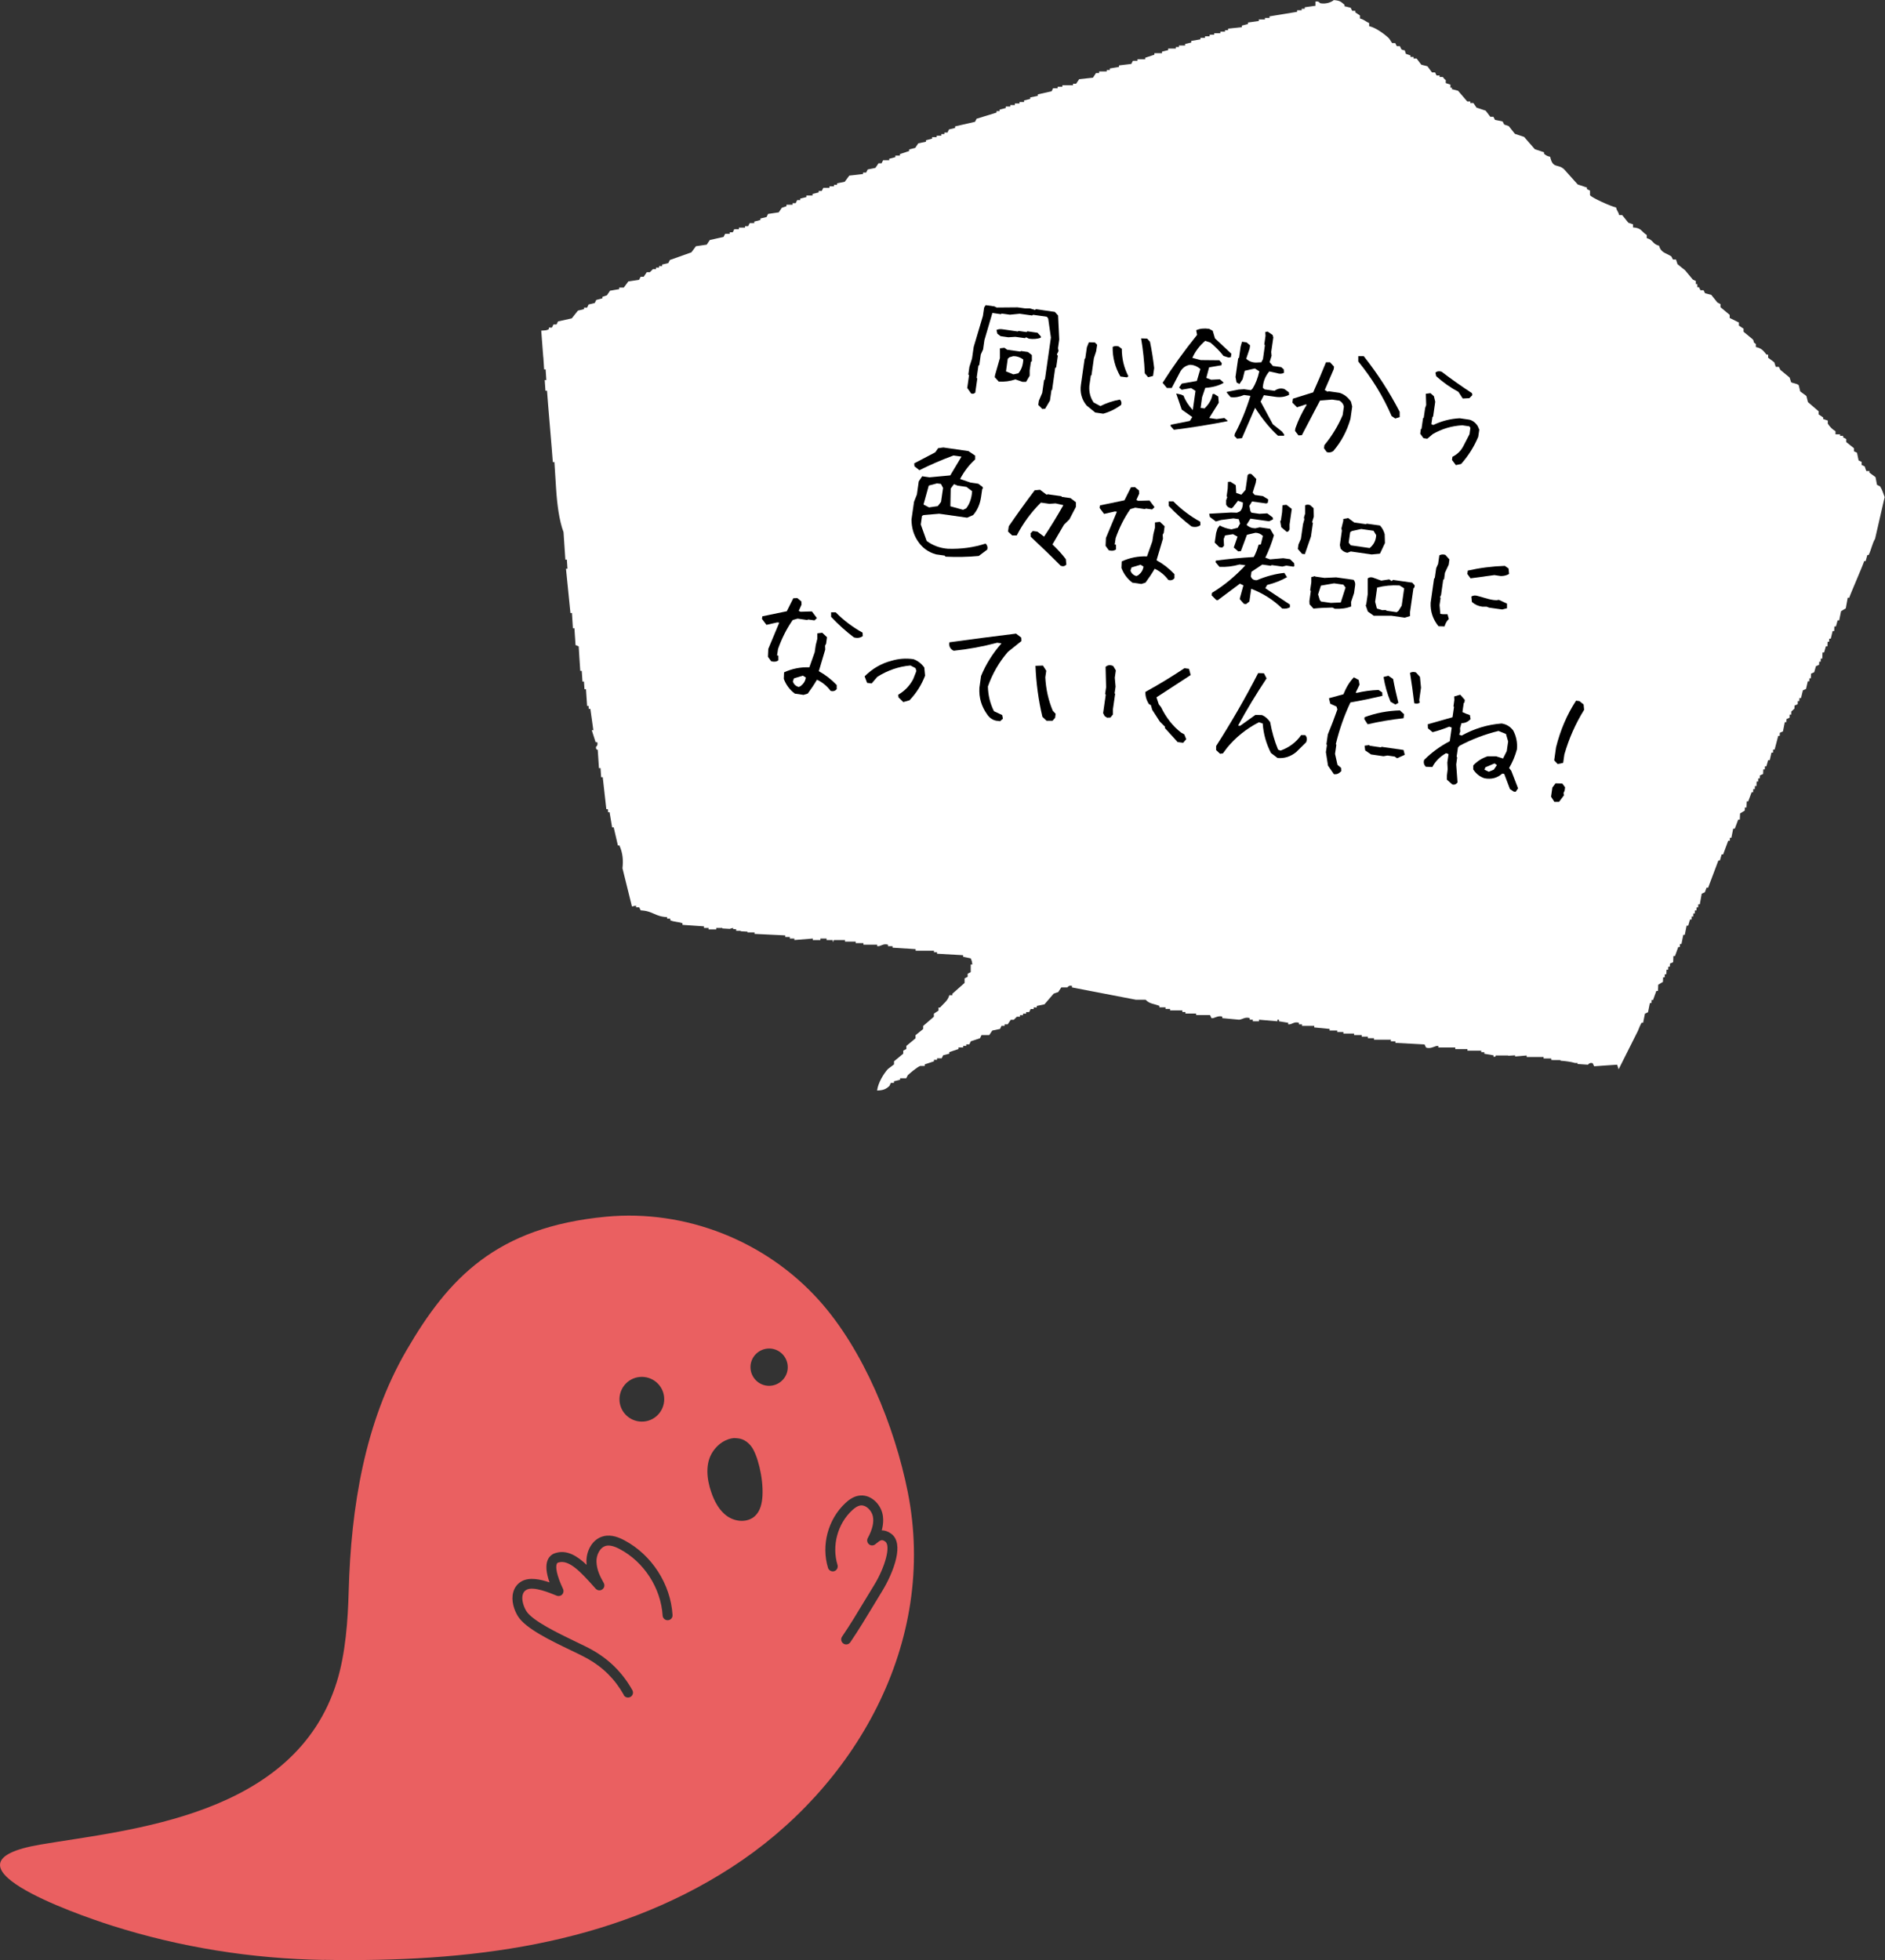 <?xml version="1.0" encoding="UTF-8"?><svg xmlns="http://www.w3.org/2000/svg" width="214.83" height="223.35" viewBox="0 0 214.83 223.35"><rect x="0" y="0" width="214.83" height="223.35" fill="#333333" stroke="none"/><defs><style>.d{fill:#ea6061;}.e{fill:#fff;fill-rule:evenodd;}</style></defs><g id="a"/><g id="b"><g id="c"><path class="e" d="M212.99,63.24c-.06,0-.12,0-.17,0-.07,.23-.13,.46-.2,.7-.06,0-.12,0-.17,0,0,.18-1.68,4-1.69,4.17-.06,0-.11,0-.18,0-.07,.4-.14,.8-.22,1.21-.18,.11-.36,.22-.54,.33-.07,.35-.14,.7-.21,1.04-.06,0-.11,0-.18,0-.06,.23-.13,.46-.19,.69-.06,0-.12,0-.18,0,0,.18-.01,.35-.02,.53-.06,0-.12,0-.18,0-.07,.29-.14,.58-.21,.87-.06,0-.12,0-.18,0,0,.12,0,.23-.01,.35-.06,0-.11,0-.17,0,0,.17-.01,.35-.02,.52-.06,0-.12,0-.18,0-.06,.23-.13,.47-.2,.7-.06,0-.12,0-.18,0-.01,.23-.02,.46-.03,.7-.05,0-.11,0-.17,0,0,.12,0,.23-.01,.35-.06,0-.12,0-.17,0,0,.12,0,.23-.01,.35-.12,.06-.24,.11-.36,.16-.07,.23-.13,.46-.2,.69-.12,.05-.24,.11-.36,.16,0,.18-.01,.35-.02,.53h-.17c0,.11,0,.23-.01,.34-.06,0-.12,0-.17,0-.07,.29-.14,.58-.2,.87-.12,.06-.24,.11-.36,.17-.07,.29-.14,.57-.21,.87-.06,0-.12,0-.18,0,0,.12-.01,.23-.02,.35-.06,0-.12,0-.17,0,0,.12,0,.23-.01,.35-.12,.05-.24,.11-.36,.16,0,.11,0,.23-.01,.34l-.36,.34c0,.12-.01,.23-.01,.35-.06,0-.12,0-.18,0,0,.11-.01,.23-.01,.35-.12,.05-.24,.11-.35,.16,0,.12-.01,.23-.01,.35-.06,0-.12,0-.18,0-.07,.35-.14,.69-.21,1.05-.12,.05-.24,.1-.36,.16,0,.11-.01,.23-.01,.35-.06,0-.11,0-.17,0-.14,.52-.27,1.04-.41,1.56-.06,0-.11,0-.17,0,0,.12-.01,.23-.01,.35-.06,0-.12,0-.18,0-.07,.29-.14,.58-.2,.86-.06,0-.12,0-.18,0-.07,.23-.13,.46-.2,.7-.06,0-.11,0-.17,0,0,.12,0,.23-.01,.35-.06,0-.11,0-.17,0,0,.18-.01,.35-.02,.52-.12,.06-.24,.11-.36,.16,0,.12-.01,.24-.02,.35-.06,0-.12,0-.18,0,0,.12,0,.23-.01,.35h-.17c0,.17-.02,.34-.02,.52-.06,0-.11,0-.18,0,0,.12-.01,.24-.01,.35-.06,0-.12,0-.18,0,0,.12,0,.23-.01,.35-.06,0-.12,0-.17,0-.13,.34-.26,.69-.39,1.04-.06,0-.12,0-.17,0-.01,.23-.02,.47-.03,.7-.06,0-.12,0-.18,0,0,.12,0,.23-.01,.35-.18,.11-.36,.22-.54,.33-.01,.24-.02,.47-.03,.7-.06,0-.12,0-.18,0-.13,.34-.26,.69-.39,1.03-.06,0-.12,0-.18,0-.07,.35-.14,.7-.21,1.04-.06,0-.12,0-.17,0,0,.11,0,.23-.01,.34-.06,0-.12,0-.18,0-.19,.52-.39,1.04-.58,1.56-.06,0-.11,0-.17,0-.07,.23-.13,.46-.2,.69-.06,0-.12,0-.17,0-.39,1.03-.78,2.07-1.17,3.1-.06,0-.11,0-.18,0-.06,.17-.12,.34-.19,.52-.12,.06-.24,.11-.36,.16-.07,.41-.14,.81-.22,1.22-.05,0-.12,0-.17-.01,0,.12-.01,.23-.02,.35-.06,0-.12,0-.17,0,0,.11-.01,.23-.02,.35-.06,0-.12,0-.18,0,0,.12,0,.23-.01,.35-.06,0-.12,0-.17,0,0,.12-.01,.24-.01,.35-.06,0-.11,0-.18-.01,0,.11,0,.23-.01,.35-.06,0-.12,0-.18,0-.07,.23-.13,.47-.2,.7-.06,0-.12,0-.18-.01-.07,.35-.14,.7-.21,1.05-.06,0-.12,0-.17,0-.07,.34-.14,.69-.21,1.04-.06,0-.12,0-.17,0,0,.11,0,.23-.01,.35-.06,0-.12,0-.18-.01-.13,.35-.26,.7-.38,1.04-.06,0-.12,0-.18,0,0,.23-.02,.47-.03,.7-.12,.05-.24,.11-.36,.16,0,.11,0,.23-.02,.35-.05,0-.11,0-.17,0,0,.11-.01,.23-.02,.35-.06,0-.12-.01-.18-.01,0,.17-.01,.35-.02,.52-.06,0-.12,0-.18,0,0,.11,0,.24-.01,.35-.06,0-.12,0-.18,0,0,.18-.02,.35-.02,.52-.18,.11-.36,.22-.54,.33,0,.24-.02,.47-.03,.71-.06,0-.12,0-.18-.01-.13,.35-.26,.69-.38,1.04-.06,0-.12,0-.17,0,0,.11,0,.23-.02,.35-.06,0-.12,0-.17,0-.07,.35-.14,.69-.21,1.04-.12,.06-.24,.11-.35,.16-.07,.35-.14,.7-.21,1.04-.06,0-.12,0-.18,0-.1,.18-.27,.54-.42,.94h0l-2.19,4.36c-.06-.18-.12-.35-.17-.52-.87,.06-1.75,.11-2.62,.18-.06-.12-.11-.24-.17-.35-.34-.13-.53,.17-.53,.17-.4-.03-.8-.06-1.2-.08,0-.04,.01-.08,.02-.12h-.31c-.48-.14-1.05-.21-1.65-.26v-.07h-.85c-.07,0-.13-.01-.2-.02v-.16h-.87v-.17h-1.9s-.02,0-.03,0v-.17c-.44,.04-.88,.07-1.32,.11v-.13c-.26,.02-.52,.03-.78,.05v-.03h-1.44s-.01,.09-.02,.13c-.07,.01-.14,.02-.22,.02v-.17c-.35-.06-.7-.12-1.05-.18v-.18h-.35v-.17h-1.57v-.18h-1.39v-.18h-1.93v-.18c-.38-.06-.84,.4-1.4,.18-.06-.12-.12-.23-.17-.35-1.11-.06-2.21-.12-3.32-.18v-.18h-.52v-.18h-1.92v-.17h-.7v-.18h-.7v-.18h-.87v-.17h-1.22v-.18h-.7v-.17h-.87v-.18c-.58-.06-1.17-.12-1.75-.17v-.18h-1.4v-.17h-.35v-.18c-.55-.19-.84,.25-1.22,.18v-.18c-.35-.06-.7-.11-1.05-.17v-.18h-.18v.18c-.7-.06-1.4-.12-2.1-.18v.18h-.7v-.18h-.35v-.18c-.53-.18-.84,.16-1.22,.18-.64-.06-1.28-.12-1.92-.18v-.18c-.53-.15-.95,.26-1.22,.18-.06-.12-.12-.23-.17-.35h-1.58v-.17h-1.22v-.18h-.35v-.18h-1.4v-.17h-.52v-.18h-.7v-.17c-.68-.26-1.13-.22-1.57-.7h-1.12l-7.27-1.4v-.17c-.38-.11-.51,.16-.52,.17h-.7c-.12,.18-.23,.35-.35,.53-.17,.06-.35,.11-.52,.18-.35,.41-.7,.81-1.05,1.22-.29,.06-.58,.12-.87,.18v.17h-.35v.18h-.35c-.06,.11-.11,.23-.17,.35h-.35v.18h-.35v.17h-.35v.18h-.35l-.35,.35h-.35c-.12,.18-.23,.35-.35,.52h-.35v.17h-.35c-.06,.12-.12,.23-.17,.35-.29,.06-.59,.12-.88,.18-.12,.17-.23,.35-.35,.52h-.88c-.05,.12-.11,.24-.17,.36-.35,.11-.7,.23-1.05,.35-.06,.11-.11,.23-.17,.35h-.35v.17h-.35v.18h-.53v.18c-.35,.12-.7,.23-1.05,.35v.18c-.23,.06-.46,.11-.7,.18-.06,.12-.12,.23-.17,.35h-.53v.17h-.35v.17c-.35,.12-.7,.24-1.05,.35v.18h-.53c-.43,.2-1.04,.73-1.4,1.05-.06,.12-.12,.23-.18,.35h-.7v.17c-.23,.06-.47,.12-.7,.18v.18h-.35c-.06,.12-.12,.23-.17,.35-.38,.35-.67,.5-1.4,.52,.11-.88,.74-1.91,1.23-2.45,.23-.18,.46-.35,.7-.53v-.35c.35-.29,.7-.58,1.05-.87v-.35c.12-.06,.23-.12,.35-.18v-.35c.35-.29,.7-.58,1.05-.87v-.36c.29-.23,.58-.46,.87-.7v-.35c.41-.35,.82-.7,1.22-1.05v-.35c.18-.12,.35-.23,.53-.35v-.35h.18c.37-.44,.88-.76,1.05-1.4h.35v-.17c.46-.41,.93-.82,1.39-1.23v-.52c.12-.06,.23-.12,.35-.18v-.35c.11-.06,.24-.12,.35-.18v-.87h.18c-.04-.42-.07-.43-.18-.7-.29-.06-.58-.12-.87-.18v-.18c-.99-.06-1.98-.11-2.97-.17v-.17h-.35v-.17h-2.09v-.18c-.88-.06-1.75-.11-2.63-.17v-.17h-.52v-.17c-.56-.18-.83,.24-1.23,.17v-.17h-1.57v-.18h-.88v-.17h-1.22v-.18h-1.23c-.23,.07,.07,.21-.17,.18v-.18h-.7v-.17h-.7v.17h-.87v-.17c-.7,.06-1.4,.12-2.1,.17v-.17h-.52v-.18h-.52v-.18c-1.17-.06-2.33-.12-3.5-.17v-.17h-.8s0-.06-.01-.09c-.25-.01-.51-.03-.76-.04v-.05h-.52v-.18c-.11,0-.23-.01-.35-.02v-.13c-.1,.01-.24,.06-.39,.11-.28-.02-.55-.03-.83-.05v-.06h-.7v.17h-.88v-.17h-.52v-.18c-.82-.06-1.63-.11-2.45-.17v-.18c-.5-.19-.95-.13-1.4-.35v-.18h-.35v-.17c-1.4-.06-1.61-.71-3.01-.77-.06-.12-.12-.23-.18-.35h-.35v-.18c-.08,0-.26,.03-.47,.09l-1.08-4.36c.1-.93,.04-1.72-.35-2.6-.06,0-.11,0-.17,.01-.16-.69-.32-1.38-.48-2.07-.06,0-.12,0-.18,.01-.1-.58-.19-1.15-.29-1.74-.06,0-.12,.01-.17,.01,0-.12-.02-.23-.02-.35-.06,0-.12,0-.18,0-.14-1.21-.27-2.43-.41-3.65-.06,0-.12,0-.18,.01-.02-.35-.04-.7-.07-1.04-.06,0-.12,0-.18,0-.05-.69-.09-1.39-.14-2.09,0,0-.23,.03-.2-.33,0,0,.27-.19,.14-.54-.06,0-.12,0-.18,.01-.15-.46-.29-.91-.44-1.37,.06,0,.11,0,.18,0-.11-.81-.22-1.62-.34-2.43-.06,0-.11,0-.18,.01-.01-.11-.02-.23-.02-.35-.06,0-.12,0-.17,.01-.04-.64-.09-1.28-.13-1.92-.05,0-.11,0-.17,.01-.02-.3-.04-.59-.06-.88-.06,0-.11,0-.17,.01-.02-.41-.05-.81-.08-1.22-.06,0-.12,0-.17,0-.06-.93-.13-1.86-.18-2.79-.12-.05-.24-.1-.36-.15-.05-.64-.09-1.28-.13-1.92-.06,0-.11,0-.17,.01-.04-.58-.07-1.16-.11-1.75-.06,0-.12,0-.17,.01-.17-1.68-.34-3.36-.51-5.05,.06,0,.11,0,.17,0-.02-.35-.04-.7-.07-1.04-.06,0-.12,0-.17,.01-.07-1.05-.14-2.1-.21-3.14-.5-1.34-.74-3.23-.85-5.02-.07-.99-.13-1.98-.19-2.97-.06,0-.12,0-.18,.01-.06-.99-.6-7.14-.66-8.13-.06,0-.12,0-.18,0-.02-.35-.04-.69-.07-1.04,0-.06,0-.12-.01-.18,.06,0,.12,0,.18,0-.03-.41-.05-.81-.08-1.22-.06,0-.12,0-.17,.01-.03-.47-.06-.93-.09-1.4h-.01l-.23-3.02c.44-.04,.62,0,.87-.18v-.17h.35c.05-.12,.11-.23,.17-.35h.35c.06-.12,.12-.23,.17-.35,.53-.12,1.05-.23,1.57-.35,.23-.29,.47-.58,.7-.88,.23-.06,.47-.11,.7-.17v-.18h.35c.06-.11,.12-.23,.17-.35,.23-.06,.47-.12,.7-.17,.06-.12,.12-.23,.17-.35,.23-.06,.47-.11,.7-.18v-.17c.18-.06,.35-.12,.52-.18,.12-.17,.23-.35,.35-.52,.35-.06,.7-.12,1.05-.18v-.18h.52c.17-.23,.35-.47,.52-.7,.41-.06,.82-.12,1.22-.18,.06-.12,.12-.23,.18-.35h.35c.12-.17,.23-.35,.35-.52h.35l.35-.35h.35v-.18h.35v-.17h.35v-.17c.23-.06,.46-.12,.7-.17,.06-.12,.12-.23,.18-.35,.82-.29,1.63-.58,2.45-.87,.18-.23,.35-.47,.52-.7,.41-.06,.82-.12,1.23-.18,.11-.18,.23-.35,.35-.53,.52-.12,1.05-.23,1.57-.35,.06-.12,.12-.23,.18-.35h.52v-.18h.35c.06-.12,.12-.23,.17-.35h.53v-.18h.7v-.17h.35c.06-.12,.12-.23,.18-.35h.52v-.17c.23-.06,.47-.12,.7-.18v-.17c.23-.06,.46-.12,.7-.17,.06-.12,.11-.23,.17-.35,.41-.06,.82-.12,1.22-.18,.12-.18,.23-.35,.35-.52,.18-.06,.35-.12,.53-.18v-.17h.7v-.18h.35c.06-.12,.12-.23,.17-.35h.35v-.17c.23-.06,.47-.11,.7-.17v-.18h.7v-.18c.23-.06,.46-.12,.7-.17v-.17h.35c.06-.12,.12-.23,.18-.35h.7v-.18h.52v-.17h.35v-.17c.29-.06,.58-.12,.87-.18,.18-.23,.35-.47,.52-.7,.52-.06,1.05-.11,1.57-.18v-.17h.35c.06-.12,.12-.23,.18-.35,.29-.06,.58-.12,.88-.18,.12-.17,.23-.35,.35-.52h.35c.06-.12,.11-.23,.17-.35h.7v-.17c.23-.06,.47-.12,.7-.18v-.18h.52v-.17c.35-.12,.7-.23,1.05-.35v-.18c.23-.06,.47-.12,.7-.18,.11-.18,.23-.35,.35-.52,.29-.06,.58-.12,.87-.18v-.17c.24-.06,.47-.12,.7-.18v-.17h.52v-.17h.53v-.18h.35v-.18h.35c.06-.11,.11-.23,.17-.35,.23-.06,.46-.12,.7-.17v-.18c.76-.17,1.51-.35,2.27-.52,.06-.11,.12-.23,.18-.35,.76-.23,1.51-.47,2.27-.7v-.17h.35v-.17c.23-.06,.46-.12,.7-.18v-.17h.52v-.17h.52v-.18h.53v-.17h.52v-.18c.23-.06,.46-.12,.7-.17v-.17c.29-.06,.58-.12,.87-.18v-.17c.52-.12,1.05-.23,1.57-.35,.06-.12,.12-.23,.17-.35h.52v-.17h.53v-.17h1.22v-.17h.35c.12-.17,.23-.35,.35-.52,.52-.06,1.05-.12,1.57-.17,.12-.18,.23-.35,.35-.53h.35v-.18h.87v-.17h.35v-.17c.35-.06,.7-.12,1.05-.18v-.17c.46-.06,.93-.11,1.4-.17,.06-.12,.12-.23,.18-.35h.52v-.18h.88v-.17c.35-.12,.69-.23,1.05-.35v-.17h.87v-.18c.24-.06,.47-.12,.7-.17v-.18h.88v-.18h.35v-.17h.7v-.17c.23-.06,.47-.12,.7-.17v-.18c.35-.06,.7-.12,1.05-.18v-.17h.52v-.18h.53v-.18h.52v-.17h.7v-.18h.53v-.17h.35v-.17c.52-.06,1.05-.12,1.57-.17v-.18c.23-.06,.47-.12,.7-.18v-.17c.41-.06,.82-.12,1.23-.17v-.18h.7v-.17h.52v-.18c1.05-.17,2.1-.35,3.15-.52v-.18h.52v-.17h.35v-.17c.41-.06,.82-.12,1.22-.17V.18c.37-.09,.52,.18,.52,.18,.64,.14,1.29-.1,1.57-.35,.75,.06,.81,.2,1.22,.53v.17c.23,.06,.47,.12,.7,.17,.06,.12,.12,.23,.18,.35h.35v.18c.18,.11,.35,.23,.53,.35v.35c.48,.12,.64,.34,1.05,.52v.35c.76,.17,1.78,.92,2.27,1.4,.12,.18,.23,.35,.35,.53h.35c.06,.12,.12,.23,.18,.35h.35c.06,.12,.11,.23,.17,.35,.4,.29,.31-.19,.52,.53,.18,.06,.35,.11,.52,.18v.17h.35v.18h.35c.18,.23,.35,.47,.53,.7,.23,.06,.46,.12,.7,.18,.18,.23,.35,.47,.52,.7h.35c.06,.12,.12,.23,.17,.35h.35v.17h.35c.1,.06,.14,.24,.35,.35v.35c.18,.06,.35,.12,.53,.17v.35h.17v.17c.23,.06,.47,.12,.7,.18,.35,.41,.7,.82,1.05,1.22h.35v.18h.35c.12,.17,.23,.35,.35,.52,.35,.12,.7,.23,1.05,.35,.18,.23,.35,.47,.53,.7h.35c.06,.11,.12,.23,.18,.35,.29,.06,.58,.12,.87,.18,.06,.12,.11,.23,.18,.35,.18,.06,.35,.12,.52,.18,.23,.29,.47,.58,.7,.88,.35,.11,.7,.23,1.05,.35,.41,.47,.82,.93,1.22,1.4,.35,.11,.7,.23,1.05,.35v.17c.26,.2,.3,.25,.7,.35,.3,1.38,.85,.77,1.57,1.4,.52,.58,1.05,1.16,1.57,1.75,.35,.12,.7,.23,1.05,.35v.18c.12,.06,.23,.12,.35,.17v.52c.18,.29,2.44,1.3,2.97,1.4,.12,.48,.23,.39,.35,.87h.35c.23,.29,.46,.58,.7,.87,.18,.06,.35,.12,.53,.18v.35c.99,.06,.96,.5,1.57,.87v.35c.78,.22,.62,.67,1.4,.87,.23,.83,.78,.8,1.4,1.22,.06,.12,.12,.23,.18,.35h.35c.05,.18,.12,.35,.17,.53,.29,.23,.58,.47,.87,.7,.29,.35,.58,.7,.87,1.05,.12,.06,.24,.12,.35,.17v.35h.17v.35h.18c.06,.12,.12,.23,.18,.35h.35c.06,.12,.12,.23,.18,.35,.23,.06,.47,.12,.7,.18,.23,.29,.47,.58,.7,.87,.12,.06,.23,.12,.35,.18v.35c.35,.29,.69,.58,1.05,.88v.35c.35,.17,.7,.35,1.05,.52v.35c.17,.12,.35,.23,.53,.35v.35c.35,.29,.7,.58,1.05,.87,.24,.33-.07,.25,.35,.52v.35c.69,.15,.85,.43,1.22,.87h.18v.35c.23,.18,.47,.35,.7,.52,.06,.17,.11,.35,.17,.52h.35c.06,.12,.12,.23,.18,.35,.35,.29,.7,.58,1.05,.87,.06,.18,.12,.35,.17,.53,.16,.12,.72,.15,.87,.35,.06,.23,.12,.47,.17,.7,.23,.17,.47,.35,.7,.52,.06,.23,.12,.47,.18,.7,.4,.35,.81,.7,1.22,1.05v.35c.17,.12,.35,.23,.52,.35v.18c.18,.06,.35,.12,.52,.17v.35c.21,.34,.52,.66,.88,.87v.35h.52v.17h.35v.18c.12,.06,.23,.12,.35,.18v.35c.29,.24,.58,.47,.88,.7v.35c.12,.05,.23,.11,.35,.17,.06,.29,.12,.58,.18,.87,.12,.06,.23,.12,.35,.17v.35c.12,.06,.23,.12,.35,.17,.05,.18,.12,.35,.18,.52h.35v.18c.23,.17,.47,.35,.7,.52,.06,.29,.12,.58,.17,.88,.12,.05,.24,.12,.35,.17,.24,.37,.37,.81,.52,1.22l-1.09,4.75h0c-.32,.53-.44,1.26-.74,1.86Z"/><g><path d="M118.76,46.57l-.43-.43,.07-.48,.38-.89,.21-1.46,.1-.08,.68-4.77-.31-2.17-.16-.2-1.57-.22-.1,.08-1.42-.2-1.11,.11-.94-.13-.1,.07-.96-.14-.91,3.1-.15,1.06-.26,.57-.17,1.2-.1,.07-.2,1.38,.07,.1-.23,1.6c-.14,.13-.29,.16-.47,.1l-.47-.67h.03l.2-1.42-.08-.08,.12-.87,.3-.95,.19-1.32,1.05-3.53,.14-.96,.17-.27,1,.14,.26,.13,2.37-.02,.87,.12h.53l.6,.18,.1-.09,2.16,.31,.37,.41,.13,2.73-.14,.99,.06,.33-.19,.39,.11,.15-.19,1.32-.11,.06-.35,2.49-.08,.06-.17,1.17-.55,.94-.36,.02Zm-4.94-3.1l-.45-.49,.04-.26,.55-1.92v-1.11l.51-.06,.31,.22,1.49,.21,.1-.06,.78,.11,.45,.35v.69l-.11,.09-.14,.96v.61l-.41,.7h-.41l-.8-.28c-.63,.21-1.27,.29-1.91,.25Zm.2-5.18l-.35-.26-.1-.43c.18-.09,.41-.12,.68-.08l1.74,.25,.1-.06,.9,.13,.1-.09,1.16,.17,.38,.42-.02,.15c-.41,.14-.86,.17-1.35,.1l-.32-.16-.13,.1-1.09-.15-.81,.05-.9-.13Zm2.05,4.23c.34-.39,.52-.91,.55-1.56-.36-.26-.73-.38-1.13-.38l-.45,.13-.19,.17-.2,1.44,.85,.34,.57-.13Z"/><path d="M124.84,47.02l-1.01-.82c-.55-.68-.77-1.47-.64-2.36l.42-2.94,.08-.08,.18-1.25,.23-.57,.68,.02,.26,.26-.11,.74-.26,.79-.27,1.93-.08,.06-.17,1.17c-.05,.7,.11,1.33,.49,1.89l.77,.41c.7-.35,1.44-.6,2.22-.74,.17,.17,.22,.38,.14,.61-.62,.46-1.3,.8-2.04,1l-.88-.13Zm2.85-4.12c-.6-1.03-.9-2.16-.88-3.37,.22-.12,.45-.13,.69-.05l.35,.27c0,1.1,.24,2.15,.75,3.13l-.17,.12-.74-.1Zm3.16,.08l-.38-.44c-.06-1.36-.2-2.69-.42-3.98l.68,.02,.33,.36c.21,.99,.36,1.99,.48,3l-.13,.9-.55,.14Z"/><path d="M133.78,48.96l-.37-.41,.02-.15,2.18-.44,.27-.44-1.2-.85-.63-1.83,.55,.12,.29,.13c.18,.52,.53,1.07,1.05,1.64l.31-2.19-.5-.32-1.08,.19-.29-.25,.3-.45,1.72-.3,.4-1.36c-.37-.32-.77-.48-1.2-.48-.52,.1-.89,.39-1.13,.86l-.93,1.78h-.55l-.49-.59c1.13-1.79,2.44-3.61,3.93-5.46l-.1-.53c.41-.19,.9-.24,1.47-.16l.41,.22,.26,.87,1.87,1.75-.06,.39-.27,.04-.57-.18c-.41-.53-.91-1.04-1.5-1.53l-.59-.19c-.64,.55-1.13,1.2-1.46,1.94l.96,.25,2.11,.02,.28,.32-.03,.25-1.41,.24-.32,1.2,.56,.21,.98-.05,.41,.35v.07c-.56,.32-1.25,.5-2.07,.56l-.36,1.06-.17,1.22,.45,.06c.53-.52,.83-1.06,.91-1.62l.17-.04,.48,.3,.06,.71-1.09,1.74,.84,.12,.89-.12,.36,.3v.06c-1.96,.39-3.99,.72-6.11,.98Zm7.21,1.03l-.3-.31,.04-.25c.69-1.28,1.28-2.72,1.78-4.32l-.73-.1c-.55,.23-1.06,.31-1.53,.24l-.44-.52v-.07l1.35-.27,.63-.04,.77,.11,.19-.17c.34-.54,.6-1.2,.77-1.98l-.5-.32-1.16,.26-.24,.96-.36,.54-.33-.17-.12-.62,.3-2.12,.1-.08,.18-1.25,.16-.57,.52,.07,.4,.34-.05,.36-.39,1.17c.31,.29,.69,.43,1.12,.43l.6-.03,.19-.37,.22-1.57-.07-.11,.14-.97-.03-.42,.27-.06,.57,.39,.08,.28-.24,1.65,.04,.44-.22,.72,.37,.44,.94,.13,.3,.26,.02,.39c-.23,.13-.5,.14-.82,.03l-.85-.19c-.45,.53-.7,1.15-.74,1.86l.21,.19,1.13,.16c.35-.26,.73-.32,1.12-.2l.51,.37,.03,.29c-.46,.23-.97,.31-1.53,.23l-1.35-.19-.37,.73,1.39,2.58,1.04,.83,.26,.35-.02,.13h-.69c-.9-.82-1.77-1.88-2.61-3.18l-1.5,3.46-.56,.05Z"/><path d="M151.21,51.51l-.32-.43,.05-.36c.86-1.04,1.55-2.18,2.08-3.42l.14-.97c-.06-.3-.24-.53-.51-.68l-.83-.12-1.38,.11-2.07,3.95-.39,.02-.39-.51,.04-.29c.34-.97,.78-1.87,1.3-2.7l-.15-.02-.96,.32-.53-.53,.06-.45,2.31-.72c.51-1.14,1-2.28,1.46-3.43h.46l.46,.5-.04,.3-1.02,2.36,.34,.2,.08-.06,1.26,.18c.54,.17,.97,.51,1.31,1.01l.14,.55-.2,1.41c-.39,1.37-1.04,2.59-1.96,3.67-.23,.16-.49,.2-.77,.11Zm7.81-3.82l-.42-.28c-.95-2.21-2.22-4.28-3.8-6.22v-.61h.62c1.58,2,2.95,4.12,4.1,6.35v.6l-.49,.15Z"/><path d="M165.93,53.01l-.45-.6,.05-.36c.54-.27,.95-.66,1.22-1.17l.73-1.41,.1-.72-.12-.17-.81-.12c-1.21,.07-2.34,.41-3.37,1.01l-.61,.52-.44-.06-.37-.51,.07-.51,.08-.06,.17-1.19,.08-.06,.16-1.1,.12-.35-.04-1.28,.53-.07,.39,.35,.15,.63-.24,1.68-.08,.06-.12,.81,.21,.1c.96-.46,1.97-.72,3.02-.77l1.1,.16c.39,.1,.71,.35,.95,.73l.18,.41-.12,.81c-.47,1.13-1.12,2.16-1.95,3.1l-.61,.13Zm.77-7.61l-.49-.75c-.88-.47-1.72-1.06-2.53-1.78l-.09-.4c.17-.17,.41-.21,.7-.12,1.13,.86,2.29,1.68,3.47,2.45l.04,.23-.34,.34-.76,.04Z"/><path d="M107.74,63.42l-.07-.11-.99-.14c-.91-.25-1.62-.78-2.14-1.61-.43-.67-.65-1.46-.66-2.36l.29-2.02,.33-.84,.21-1.49,.39-.58,.83,.12,2.37-.22,1.28-2.14-.91-.13c-1.35,.5-2.65,1.06-3.89,1.68l-.56-.45-.03-.33,2.4-1.26,.33-.47,.59-.08,2.86,.41,.77,.52v.43c-.68,.6-1.25,1.35-1.72,2.23l1.19,.41,.88,.13,.5,.37,.03,.18-.08,.06-.13,.91c-.12,.81-.42,1.5-.9,2.05l-.69,.3-3.18-.45-1.78,.15-.18,.09-.14,.99,.67,1.87c.7,.52,1.51,.82,2.42,.89,1.52,.05,2.96-.15,4.3-.59,.2,.21,.26,.44,.18,.69l-.96,.72c-1.25,.12-2.52,.14-3.8,.08Zm-.85-5.76l.36-.47,.23-1.59-.24-.46-.45-.06-.94,.25-.6,2.16,.63,.33,1.01-.15Zm3.22,.27c.4-.51,.63-1.17,.68-1.96l-.65-.49-.99-.14-.43-.17-.37,.5-.04,2.02,1.45,.4,.35-.16Z"/><path d="M120.9,64.48c-1.12-1.13-2.27-2.23-3.43-3.32l-.02-.39,.26-.26,.52,.07,.76,.57c.78-1.17,1.51-2.37,2.2-3.59l-.89-.2-.7,.05-.97-.14c-1.12,1.11-2.04,2.36-2.75,3.74h-.53l-.47-.44,.09-.61c.96-1.39,1.94-2.76,2.95-4.09l.61-.06,.76,.57,.1-.06,1.57,.22,.06,.08,.99,.14,.61,.47v.53l-.74,1.42-.62,.61-1.31,2.25c.58,.55,1.09,1.11,1.52,1.68l.06,.62c-.18,.18-.39,.23-.63,.13Z"/><path d="M126.37,62.71l-.37-.51,.04-.9,1.25-2.99-.22-.03-1.24,.28-.51-.68,.04-.29,2.79-.58,.74-1.48,.46-.02,.46,.38,.02,.37-.32,.71,.21,.1,1.29-.04,.57,.76-.27,.26-.73-.1-.1,.06-1.1-.16-.56,.16c-.7,1.01-1.25,2.11-1.67,3.3l-.11,.74,.15,.02v.53c-.22,.17-.5,.2-.85,.1Zm2.71,3.7c-.59-.44-1.01-1-1.27-1.69l.03-.75c.92-.42,1.88-.61,2.88-.57l.61-1.72,.12-.81,.18-.73v-.61l.56-.07,.46,.43,.08,.08-.1,.74-.12,.22,.03,.45-.73,2.46c.75,.41,1.43,.94,2.04,1.58v.46c-.17,.22-.41,.29-.7,.2-.42-.56-.94-.99-1.55-1.27-.33,.56-.68,1.08-1.05,1.58l-.48,.15-.96-.14Zm.66-.88c.33-.26,.53-.58,.58-.97l-.34-.21-1.02,.31-.12,.35c.1,.32,.32,.53,.67,.63l.24-.11Zm6.06-5.54c-.9-.68-1.77-1.46-2.6-2.34v-.52h.52c.92,.93,1.95,1.7,3.07,2.32l.02,.39c-.29,.21-.62,.26-1.01,.15Z"/><path d="M138.62,68.37l-.53-.53,.04-.29c1.36-.82,2.63-1.87,3.81-3.14l-.67-.09c-.77,.22-1.53,.31-2.29,.27l-.44-.52,.03-.19c1.34-.18,2.78-.32,4.32-.41,.25-.47,.43-.93,.54-1.39l.26-.04,.24-.97c-.25-.24-.54-.36-.85-.36l-.97,.23-.69,1.86-.3,.03-.51-.44,.43-1.24-.51-.28-.91,.14-.16,.42,.04,.75-.21,.22-.32-.05-.53-.52,.16-1.1,.16-.52,.25-.33c.4,.22,.85,.37,1.34,.44l.71-.18,.27-.48-.15-.5-.61-.09-1.4,.18-.6,.17-.68-.51-.08-.37,2.48-.14,.69,.02,.35-.16c.22-.23,.33-.57,.32-1l-.56-.2-.58,.75-.15,.11c-.31-.04-.52-.19-.62-.43v-.49l.13-.35-.07-.11,.12-.87,.03-.76,.28-.02,.61,.4,.05,.88,.58,.2,.48-.55,.24-1.68c.1-.15,.25-.19,.45-.11l.54,.55-.06,.42-.35,1.13,.23,.27,.93,.13,.61,.38-.05,.38-.17,.08-1.62-.23-.31,.5,.12,.61,.12,.17,.9,.13,.9-.05,.63,.47,.03,.21-.45,.22-2.13-.3-.44,.71c.28,.26,.61,.39,1,.39l.5-.11,1.19,.17,.43,.74c-.24,.83-.56,1.68-.98,2.55l.53,.19,1.5-.13,.78,.11,.47,.45,.03,.33-.11,.07-.81-.12-.45,.11-1.22-.17-.08,.08-.99-.14-1.23,.82-.07,.52c.09,.31,.32,.46,.69,.44,1.04-.44,2.08-.72,3.12-.83l.31,.49c-.65,.37-1.41,.67-2.27,.89l-.2,.37,2.8,1.86v.31c-.25,.14-.54,.19-.88,.14-1-.98-2.18-1.73-3.53-2.25l-.21,1.45-.38,.3-.25-.04-.46-.52,.02-.17,.39-1.41-.4-.19-2.52,1.88-.16-.02Zm8.02-7.77l-.62-.53-.12-.7,.08-.06,.14-.96,.04-.78,.45-.05,.59,.45,.02,.05-.25,1.74v.58l-.16,.23-.17,.04Zm1.73,2.48l-.46-.52,.07-.51,.28-.64,.24-1.68,.15-.53-.04-.24,.13-.42v-.96c.16-.09,.36-.1,.58-.02l.39,.35,.02,.97-.19,.61,.09,.1-.22,1.54-.7,2.02-.36-.05Z"/><path d="M149.69,69.34l-.44-.48-.02-.37,.16-1.13-.07-.11,.13-.91v-.58l.41-.11,.04,.05,1.04,.15,1.34-.06,1.99,.28c.15,.19,.21,.4,.17,.65l-.12,.86-.34,1.02,.02,.5c-.52,.21-1.14,.3-1.86,.27l-.28-.14c-.8,.01-1.53,.05-2.18,.12Zm3.11-.68l.55-1.71-.25-.33-1.06-.15-1.5,.26-.32,1,.19,.63,.14,.18,1.13,.16,1.12-.05Zm.78-5.67c-.32-.05-.58-.2-.79-.47l-.09-.41,.23-1.64-.05-.26,.21-.86v-.21l.56-.11,.7,.51,1.33,.19,.08-.06,1.51,.21c.26,.28,.44,.61,.54,.99l.03,1.01-.57,1.21-.94,.09-2.38-.34-.38,.14Zm2.65-.66c.37-.34,.58-.79,.61-1.35l-.3-.5-1.41-.2-1.05,.23-.2,.13-.17,1.19,.24,.31,2.15,.31,.14-.13Zm.36,7.85l-.7-.5-.25-.72,.06-.04,.18-1.23v-1.78c.21-.17,.48-.17,.82-.01l.72,.26,.91-.14,.28,.19,.15-.13,2.19,.31,.28,.31-.04,.26-.1,.06-.39,2.71v.47l-.6,.18-1.52-.22h-2Zm2.77-.54l.39-.63,.28-1.97-.53-.33c-.87-.05-1.72,.03-2.55,.24l-.23,1.62,.2,.77,.62,.19,.4-.02,.08,.08,1.16,.17,.18-.14Z"/><path d="M163.95,71.37c-.65-.8-.95-1.7-.9-2.7l.39-2.75,.08-.06,.16-1.12,.22-.49,.14-.97c.22-.12,.45-.13,.69-.05l.46,.52-.08,.59-.43,.92-.1,.74-.1,.06-.24,1.71-.12,.29,.06,.08-.12,.81,.09,1,.29,.04h.53l.15,.54c-.23,.22-.39,.51-.49,.85l-.68-.02Zm3.65-5.47l-.37-.5,.05-.38c1.36-.31,2.77-.49,4.23-.54l.42,.3,.06,.62c-.27,.16-.58,.24-.94,.24l-.74-.11c-.94,.12-1.84,.25-2.72,.37Zm1.29,3.22c-.44-.06-.82-.24-1.14-.53l-.06-.62c.22-.13,.47-.15,.76-.05l1.17,.33c.39,.1,.71,.15,.97,.14l.23-.04,.93,.43v.53l-.55,.14-1.49-.21-.28-.11h-.53Z"/><path d="M87.89,75.35l-.37-.51,.04-.9,1.25-2.99-.22-.03-1.24,.28-.51-.68,.04-.29,2.79-.58,.74-1.48,.46-.02,.46,.38,.02,.37-.32,.71,.21,.1,1.29-.04,.57,.76-.27,.26-.73-.1-.1,.06-1.1-.16-.56,.16c-.7,1.01-1.25,2.11-1.67,3.3l-.11,.74,.15,.02v.53c-.22,.17-.5,.2-.84,.1Zm2.71,3.7c-.59-.44-1.01-1-1.27-1.69l.03-.75c.92-.42,1.88-.61,2.88-.57l.61-1.72,.12-.81,.18-.73v-.61l.56-.07,.46,.43,.08,.08-.1,.74-.12,.22,.02,.45-.73,2.46c.75,.41,1.43,.94,2.04,1.58v.46c-.17,.22-.41,.29-.7,.2-.42-.56-.94-.99-1.55-1.27-.33,.56-.68,1.08-1.05,1.58l-.48,.15-.96-.14Zm.66-.88c.33-.26,.53-.58,.58-.97l-.34-.21-1.02,.31-.12,.35c.1,.32,.32,.53,.67,.63l.24-.11Zm6.06-5.54c-.9-.68-1.77-1.46-2.6-2.34v-.52h.52c.92,.93,1.95,1.7,3.07,2.32l.02,.39c-.29,.21-.62,.26-1.01,.15Z"/><path d="M102.95,80l-.55-.54-.03-.3c.72-.41,1.29-1,1.7-1.76l.37-.94-.1-.33-.58-.3c-1.34,.12-2.6,.55-3.78,1.3l-.64,.75-.52-.07-.28-.74c.89-.89,1.91-1.48,3.08-1.78,.8-.24,1.63-.3,2.48-.18,.48,.17,.89,.48,1.24,.95l.09,.93c-.41,1.07-1,2-1.78,2.81l-.71,.2Z"/><path d="M113.63,82.14c-.48-.07-.87-.33-1.15-.77-.63-.89-.92-1.88-.86-2.98l.19-1.36c.54-1.33,1.32-2.57,2.33-3.72l-.49-.07c-1.65,.44-3.3,.74-4.95,.91-.32-.13-.49-.38-.53-.73l.03-.23c2.54-.35,5.07-.68,7.6-.99l.59,.45,.02,.4-1.54,1.23c-.99,1.14-1.75,2.45-2.28,3.94,.02,1,.25,1.94,.69,2.82l.94,.44,.08,.41-.32,.29-.35-.05Z"/><path d="M119.27,82.13l-.47-.45c-.45-1.91-.71-3.84-.79-5.81l.85-.03,.38,.59-.11,.75c.07,1.34,.35,2.61,.85,3.8l.33,.36-.06,.45-.29,.34h-.69Zm6.9-.35l-.28-.19-.17-.33,.3-2.1-.07-.1,.11-.75-.06-2.32c.24-.22,.53-.25,.87-.1l.3,.5-.12,.83,.09,1.02-.11,.75,.06,.08-.25,1.74v.6l-.28,.35-.39,.02Z"/><path d="M134.19,84.53l-1.43-1.57,.02-.14-.6-.6-.86-1.33-.16-.55-.21-.1c-.29-.45-.43-.91-.41-1.4,1.53-.84,3.01-1.74,4.45-2.7l.52,.07,.19,.71c-1.33,.87-2.63,1.71-3.9,2.54l.26,.79,.26,.33c.58,1.2,1.34,2.16,2.29,2.9l.36,.2,.22,.55-.35,.41-.67-.09Z"/><path d="M139.07,85.91l-.47-.44v-.46c1.73-2.7,3.33-5.47,4.79-8.31l.66,.02,.3,.58c-1.15,1.73-2.24,3.52-3.25,5.38l.23,.03,1.75-1.25,.75,.02c.37,.16,.68,.43,.93,.81,.19,1.08,.49,2.13,.9,3.13l.28,.11c1-.36,1.78-.95,2.35-1.77h.46c.21,.22,.25,.5,.1,.83l-1.13,1.11c-.63,.51-1.33,.74-2.12,.67l-.75-.57c-.55-1.07-.86-2.19-.94-3.36l-.44-.14c-1.45,.75-2.66,1.73-3.64,2.93l-.46,.62-.3,.03Z"/><path d="M152.04,88.24l-.69-1-.24-1.54,.12-.81-.06-.08,.16-1.12c.39-.94,.75-1.89,1.09-2.85l-.1-.33-.71-.32-.15-.63,1.65-.45c.32-.8,.72-1.45,1.19-1.93l.55,.3,.09,.54-.44,.91,.15,.02c.79-.19,1.61-.3,2.46-.33l.42,.28,.02,.39c-1.19,.28-2.41,.54-3.64,.75-.72,1.51-1.27,3.09-1.67,4.75l.06,.08-.15,1.03,.28,1.25,.41,.35,.02,.37c-.25,.27-.51,.39-.8,.34Zm3.83-5.71l-.38-.59,.03-.22c1.27-.47,2.61-.73,4.03-.77l.47,.44-.06,.45c-1.38,.15-2.75,.38-4.09,.69Zm.41,3.45l-.69-.47-.07-.54,.53-.07,.06,.08,1.26,.18,.08-.06,2.51,.36,.14,.55-.88,.39-.27-.19-.81-.12-.47,.08-1.39-.2Zm2.76-5.7l-.56-.32c-.38-.9-.64-1.84-.8-2.82l.55-.14,.54,.37c.17,.93,.38,1.84,.6,2.72l-.34,.19Zm2.14-.15c-.14-1.17-.3-2.33-.48-3.46,.21-.12,.44-.13,.67-.05l.46,.51,.12,1.23-.2,1.41,.05,.3c-.18,.12-.38,.14-.62,.06Z"/><path d="M165.5,89.37l-.6-.53v-.45l.09-.74-.04-.76,.14-.96-.28-.11c-.71,.4-1.23,.93-1.57,1.58l-.75-.03c-.21-.23-.28-.49-.18-.78,.87-.87,1.85-1.58,2.92-2.13l.22-1.55-.28-.11c-.64,.26-1.27,.47-1.9,.63l-.53-.44-.02-.46,2.82-.8,.17-1.17-.06-.08,.1-.73-.02-.39,.69-.2,.52,.59-.04,.3-.08,.06-.15,1.03c.28,.14,.56,.25,.85,.34l.08,.46c-.29,.31-.64,.47-1.04,.46l-.16,.57,.02,.39-.12,.35,.28,.11c1.42-.79,2.93-1.25,4.55-1.38,.54,.08,.98,.34,1.32,.79,.35,.65,.5,1.37,.43,2.16-.21,.77-.51,1.48-.89,2.12l.25,.33,.77,1.99-.28,.4-.22-.03-.42-.28-.66-1.74-.22-.03c-.58,.51-1.25,.68-2.03,.53-.53-.17-.95-.51-1.28-1v-.46c.46-.49,1-.83,1.63-1.04h.98l.79,.25,.42-.84,.16-1.1-.25-.86-.85-.34c-1.55,.38-3.03,.94-4.44,1.69l-.18,.2-.15,1.03,.06,.1-.11,.8,.15,2.05c-.18,.23-.39,.3-.62,.21Zm4.73-1.65l.37-.54-.27-.19-1.04,.44-.11,.28,.5,.23,.55-.23Z"/><path d="M177.15,91.37l-.38-.59,.15-1.04,.36-.48,.77,.02,.32,.43-.05,.38-.13,.29,.06,.23-.57,.76h-.53Zm.38-4.3l-.4-.43,.21-1.49c.49-1.96,1.25-3.73,2.28-5.31l.38,.05,.48,.38,.06,.61c-.99,1.59-1.73,3.28-2.25,5.08l-.14,.97-.62,.13Z"/></g><path class="d" d="M36.93,223.32c16.4,.28,32.6-1.6,46.41-10.52,14.11-9.1,23.56-25.59,20.11-42.82-1.5-7.48-5.03-16.18-10.13-21.84-6.09-6.76-15.2-10.35-24.25-9.5-12.5,1.18-17.96,7-22.74,15.22-4.78,8.22-6.33,17.94-6.59,27.44-.09,3.34-.36,7.13-1.35,10.33-4.76,15.4-23.69,16.84-33.76,18.55-12.47,2.11,3.73,7.84,8.09,9.23,7.82,2.49,16.01,3.79,24.21,3.92Zm48.6-67.56c.01-1.17,.98-2.11,2.15-2.1,1.17,.01,2.11,.98,2.1,2.15-.01,1.17-.98,2.11-2.15,2.1-1.17-.01-2.11-.98-2.1-2.15Zm-12.41,6.23c-1.41-.02-2.54-1.17-2.52-2.58,.02-1.41,1.17-2.54,2.58-2.52,1.41,.02,2.54,1.17,2.52,2.58s-1.17,2.54-2.58,2.52Zm13.78,8.4c-.04,.86-.23,1.78-.86,2.36-.83,.77-2.21,.68-3.14,.03-.93-.64-1.49-1.71-1.85-2.78-.51-1.49-.69-3.24,.17-4.56,.86-1.32,2.13-1.62,2.61-1.57,.36,.03,1.09,.04,1.78,.93,.7,.89,1.39,3.54,1.29,5.58Zm9.22,16.89c-.26-.18-.33-.53-.15-.79,.93-1.37,1.74-2.71,2.52-4.01,.36-.59,.72-1.19,1.09-1.79,1.32-2.13,1.96-4.58,1.31-5.03-.36-.26-.52-.2-.99,.19l-.16,.13c-.21,.16-.51,.16-.71-.02-.2-.17-.26-.47-.13-.7,.53-.98,.72-1.8,.58-2.48-.14-.67-.8-1.35-1.46-1.23-.27,.05-.55,.22-.9,.54-1.67,1.55-2.34,4.05-1.67,6.23,.09,.3-.08,.62-.37,.71-.3,.09-.62-.08-.71-.37-.8-2.58,0-5.56,1.98-7.39,.32-.3,.82-.71,1.46-.83,1.36-.26,2.53,.89,2.78,2.12,.11,.56,.08,1.17-.1,1.82,.32,0,.67,.09,1.06,.37,.78,.55,.85,1.63,.59,2.8-.3,1.35-1.02,2.81-1.6,3.75-.37,.6-.73,1.19-1.08,1.78-.79,1.31-1.61,2.66-2.55,4.05-.18,.26-.53,.33-.79,.15Zm-25.02,5.86c-1.01-1.8-2.38-3.16-4.17-4.16-.45-.25-1.1-.57-1.84-.92-2.31-1.11-5.19-2.49-6.06-3.89-.43-.69-.8-1.76-.54-2.73,.15-.56,.49-1,.99-1.27,.87-.47,2.09-.22,3.15,.14-.4-1.13-.46-1.99-.2-2.58,.18-.39,.49-.66,.9-.77,1.28-.39,2.43,.32,3.53,1.35,0-.1-.02-.2-.02-.3-.05-1.21,.62-2.66,1.98-2.97,.9-.21,1.77,.17,2.35,.48,3.11,1.65,5.26,4.98,5.48,8.5,0,.05,0,.11-.01,.16-.05,.24-.26,.43-.52,.44-.31,.02-.58-.22-.6-.53-.2-3.13-2.11-6.1-4.88-7.57-.66-.35-1.15-.47-1.56-.38-.72,.17-1.13,1.08-1.1,1.82,.04,.93,.38,1.62,.83,2.42,.14,.25,.07,.57-.17,.73-.23,.17-.55,.13-.75-.08l-.33-.37c-1.33-1.47-2.7-2.99-3.91-2.62-.11,.03-.16,.08-.19,.15-.16,.33-.05,1.26,.71,2.87,.1,.21,.06,.46-.1,.63-.16,.17-.41,.22-.63,.13-.86-.35-2.66-1.09-3.43-.67-.23,.12-.37,.31-.44,.57-.15,.56,.1,1.34,.41,1.85,.69,1.12,3.64,2.53,5.58,3.47,.77,.37,1.43,.68,1.9,.95,1.98,1.11,3.49,2.61,4.61,4.6,.15,.27,.06,.62-.22,.77-.27,.15-.62,.06-.77-.22Z"/></g></g></svg>